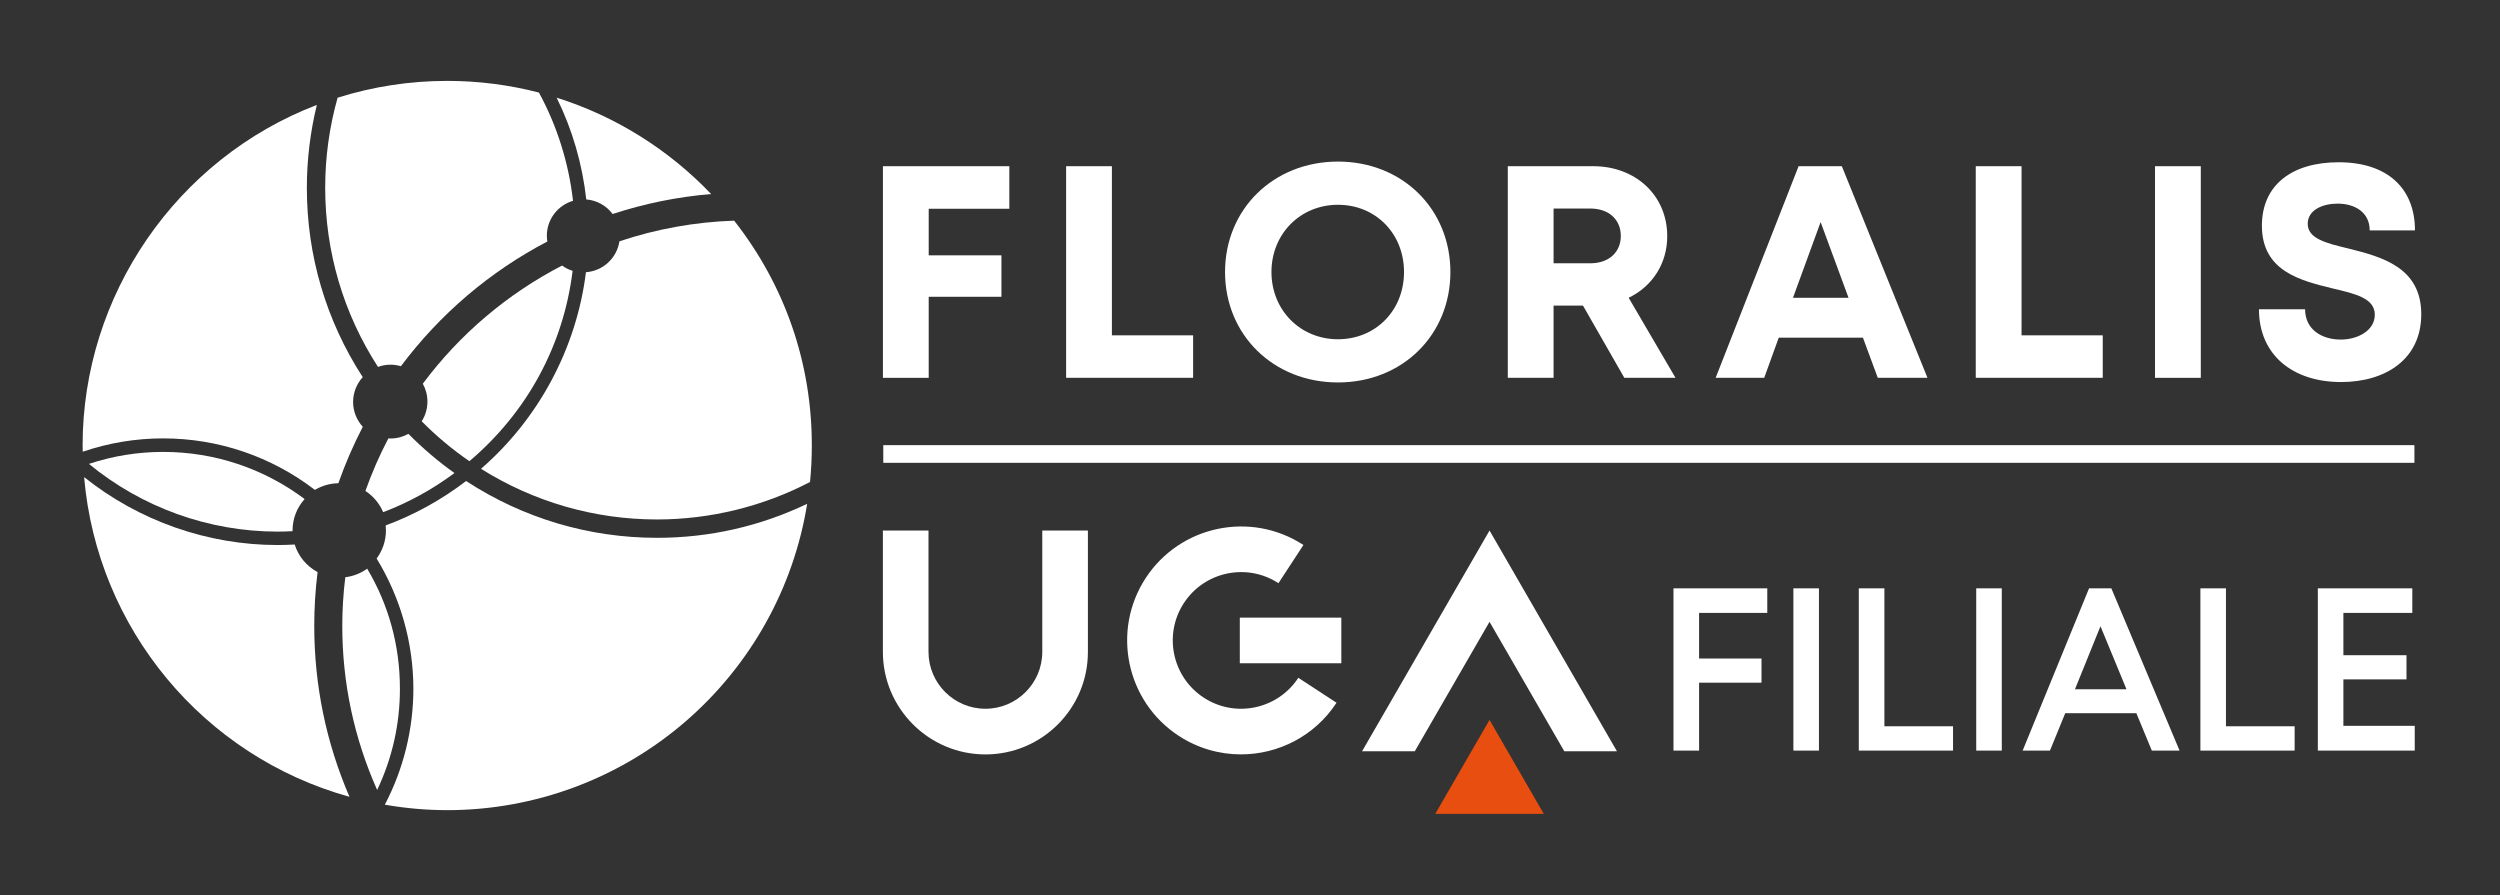 <?xml version="1.0" encoding="utf-8"?>
<!-- Generator: Adobe Illustrator 24.3.0, SVG Export Plug-In . SVG Version: 6.00 Build 0)  -->
<svg version="1.1" id="Calque_1" xmlns="http://www.w3.org/2000/svg" xmlns:xlink="http://www.w3.org/1999/xlink" x="0px" y="0px"
	 viewBox="0 0 628 224.94" style="enable-background:new 0 0 628 224.94;" xml:space="preserve">
<rect x="0" y="0" width="628" height="224.94" fill="#333333" stroke="none"/>
<style type="text/css">
	.st0{fill:#FFFFFF;}
	.st1{fill:#E84E0F;}
</style>
<path class="st0" d="M233.29,52.44v11.7h18.27v10.41h-18.27v20.36h-11.5V41.75h31.75v10.69H233.29z"/>
<path class="st0" d="M299.71,84.23v10.67h-31.9V41.75h11.5v42.48H299.71z"/>
<path class="st0" d="M307.73,68.33c0-15.78,12.14-27.74,28.37-27.74c16.16,0,28.24,11.9,28.24,27.74
	c0,15.84-12.08,27.74-28.24,27.74C319.87,96.07,307.73,84.11,307.73,68.33z M352.69,68.33c0-9.64-7.12-16.89-16.59-16.89
	s-16.71,7.32-16.71,16.89s7.24,16.89,16.71,16.89S352.69,77.97,352.69,68.33z"/>
<path class="st0" d="M397.64,76.76h-7.38v18.14h-11.5V41.75h21.46c10.64,0,18.59,7.33,18.59,17.58c0,6.95-3.81,12.64-9.69,15.47
	l11.76,20.1h-12.85L397.64,76.76z M390.26,66.14h9.2c4.81,0,7.69-2.89,7.69-6.88c0-3.98-2.87-6.88-7.69-6.88h-9.2V66.14z"/>
<path class="st0" d="M467.97,84.83h-21.15l-3.65,10.08h-12.2l20.84-53.16h10.86l21.51,53.16h-12.48L467.97,84.83z M450.4,74.8h13.95
	l-7.01-19.01L450.4,74.8z"/>
<path class="st0" d="M528.21,84.23v10.67h-31.9V41.75h11.5v42.48H528.21z"/>
<path class="st0" d="M541.34,41.75h11.5v53.16h-11.5V41.75z"/>
<path class="st0" d="M567.45,77.68h11.59c0,5.14,4.25,7.62,8.95,7.62c4.33,0,8.56-2.29,8.56-6.25c0-4.12-4.85-5.25-10.61-6.6
	c-8.01-1.97-17.75-4.3-17.75-15.75c0-10.2,7.51-15.94,19.28-15.94c12.22,0,19.17,6.52,19.17,17.11h-11.37
	c0-4.58-3.78-6.72-8.07-6.72c-3.73,0-7.5,1.58-7.5,5.06c0,3.74,4.62,4.87,10.24,6.22c8.1,2.05,18.28,4.58,18.28,16.49
	c0,11.48-9.15,17.05-20.15,17.05C575.86,95.96,567.45,89.11,567.45,77.68z"/>
<path class="st0" d="M247.54,189.51c-14.2,0-25.76-11.56-25.76-25.76v-30.48h11.46v30.48c0,7.88,6.41,14.29,14.29,14.29
	s14.29-6.41,14.29-14.29v-30.48h11.46v30.48C273.3,177.96,261.75,189.51,247.54,189.51z"/>
<polygon class="st0" points="374.17,156.2 392.95,188.72 406.18,188.72 374.17,133.27 342.15,188.72 355.39,188.72 "/>
<path class="st0" d="M311.72,189.5c-5.37,0-10.79-1.5-15.61-4.65c-13.22-8.63-16.95-26.41-8.32-39.63
	c8.63-13.22,26.41-16.95,39.63-8.32l-6.27,9.6c-7.93-5.18-18.58-2.94-23.76,4.99c-5.18,7.93-2.94,18.58,4.99,23.76
	c7.92,5.18,18.58,2.94,23.76-4.99l9.6,6.27C330.25,184.93,321.08,189.5,311.72,189.5z"/>
<rect x="311.44" y="155.15" class="st0" width="25.5" height="11.46"/>
<polygon class="st1" points="374.17,180.84 360.54,204.44 387.8,204.44 "/>
<rect x="221.88" y="111.82" class="st0" width="384.62" height="4.44"/>
<path class="st0" d="M603.47,20.38"/>
<g>
	<path class="st0" d="M91.13,107.21c-1.5-1.65-2.43-3.83-2.43-6.24c0-2.4,0.92-4.58,2.42-6.23c-9.2-14.2-14.04-30.51-14.04-47.59
		c0-6.98,0.85-13.97,2.51-20.8c-35.23,13.5-58.84,47.76-58.84,85.55c0,0.47,0.02,0.94,0.03,1.4l0,0.17
		c6.52-2.22,13.31-3.35,20.19-3.35c13.87,0,27.2,4.56,38.13,12.94c1.73-1.03,3.74-1.64,5.89-1.67
		C86.7,116.55,88.75,111.8,91.13,107.21z"/>
</g>
<path class="st0" d="M184.42,55.43c-9.88,0.33-19.53,2.08-28.82,5.19c-0.64,4.2-4.11,7.45-8.41,7.76
	c-2.36,18.98-11.78,36.73-26.36,49.38c13.26,8.33,28.53,12.73,44.19,12.73c13.37,0,26.67-3.26,38.46-9.42
	c0.3-3.03,0.45-6.11,0.45-9.16C203.94,91.22,197.19,71.7,184.42,55.43z"/>
<path class="st0" d="M153.89,53.76c7.98-2.62,16.26-4.31,24.74-5.02c-10.71-11.23-24.08-19.57-38.8-24.2
	c3.98,8.09,6.45,16.66,7.44,25.56C149.98,50.31,152.35,51.7,153.89,53.76z"/>
<path class="st0" d="M141.19,66.71c-13.77,7.12-25.71,17.25-34.98,29.68c0.74,1.33,1.16,2.86,1.16,4.49c0,1.82-0.53,3.52-1.44,4.95
	c3.69,3.72,7.7,7.08,11.98,10.02c14.54-12.3,23.64-29.16,25.93-47.82C142.87,67.74,141.99,67.29,141.19,66.71z"/>
<path class="st0" d="M143.94,50.44c-1.08-9.51-3.99-18.79-8.56-27.19c-7.5-1.94-15.25-2.93-23.03-2.93
	c-9.37,0-18.64,1.42-27.54,4.22c-2.07,7.33-3.12,14.94-3.12,22.61c0,16.13,4.58,31.58,13.26,45.02c0.99-0.36,2.05-0.56,3.16-0.56
	c0.9,0,1.78,0.14,2.6,0.38c9.81-13.1,22.35-23.78,36.78-31.32c-0.07-0.47-0.12-0.95-0.12-1.44
	C137.36,55.07,140.14,51.56,143.94,50.44z"/>
<path class="st0" d="M73.49,133.25c0-3.04,1.15-5.8,3.03-7.89c-10.24-7.67-22.6-11.84-35.54-11.84c-6.34,0-12.61,1.01-18.64,3.01
	c13.34,10.98,30.14,17.01,47.39,17.01c1.25,0,2.51-0.04,3.77-0.11C73.5,133.37,73.49,133.31,73.49,133.25z"/>
<path class="st0" d="M79.78,143.71c-2.73-1.45-4.82-3.93-5.75-6.93c-1.43,0.08-2.87,0.13-4.3,0.13c-17.59,0-34.81-6.05-48.6-17.06
	c3.27,38.02,29.89,70.1,66.66,80.31c-5.87-13.61-8.85-28.05-8.85-42.96C78.94,152.69,79.22,148.17,79.78,143.71z"/>
<path class="st0" d="M92.24,142.85c-1.58,1.14-3.46,1.9-5.5,2.15c-0.5,4.07-0.76,8.15-0.76,12.2c0,14.31,2.95,28.18,8.76,41.24
	c3.8-7.99,5.72-16.54,5.72-25.42C100.47,162.24,97.65,151.96,92.24,142.85z"/>
<path class="st0" d="M165.02,135.1c-17.07,0-33.64-4.93-47.94-14.27c-6.21,4.75-12.98,8.48-20.2,11.16
	c0.04,0.41,0.07,0.83,0.07,1.26c0,2.64-0.88,5.08-2.34,7.05c5.99,9.81,9.23,21.17,9.23,32.72c0,10.12-2.48,20.18-7.17,29.12
	c5.25,0.91,10.52,1.37,15.67,1.37c22.06,0,43.36-7.95,60-22.39c16.25-14.1,27.03-33.45,30.42-54.56
	C190.91,132.22,178.21,135.1,165.02,135.1z"/>
<path class="st0" d="M96.25,128.66c6.37-2.42,12.37-5.71,17.91-9.83c-4.14-2.94-8-6.25-11.57-9.85c-1.33,0.74-2.86,1.17-4.49,1.17
	c-0.18,0-0.36-0.02-0.54-0.03c-2.24,4.27-4.16,8.68-5.77,13.21C93.76,124.62,95.33,126.47,96.25,128.66z"/>
<g>
	<polygon class="st0" points="420.38,188.55 426.81,188.55 426.81,171.49 442.49,171.49 442.49,165.42 426.81,165.42 426.81,153.96 
		443.94,153.96 443.94,147.79 420.38,147.79 	"/>
	<rect x="450.5" y="147.79" class="st0" width="6.42" height="40.76"/>
	<polygon class="st0" points="473.36,147.79 466.93,147.79 466.93,188.55 490.6,188.55 490.6,182.44 473.36,182.44 	"/>
	<rect x="496.43" y="147.79" class="st0" width="6.42" height="40.76"/>
	<path class="st0" d="M534.17,173.14h-12.94l6.41-15.83L534.17,173.14z M524.77,147.79l-16.68,40.76h6.86l3.84-9.4h17.86l3.89,9.4
		h6.97l-17.14-40.76H524.77z"/>
	<polygon class="st0" points="559.16,147.79 552.74,147.79 552.74,188.55 576.41,188.55 576.41,182.44 559.16,182.44 	"/>
	<polygon class="st0" points="588.66,182.33 588.66,170.66 604.51,170.66 604.51,164.59 588.66,164.59 588.66,153.96 605.97,153.96 
		605.97,147.79 582.24,147.79 582.24,188.55 606.58,188.55 606.58,182.33 	"/>
</g>
</svg>
